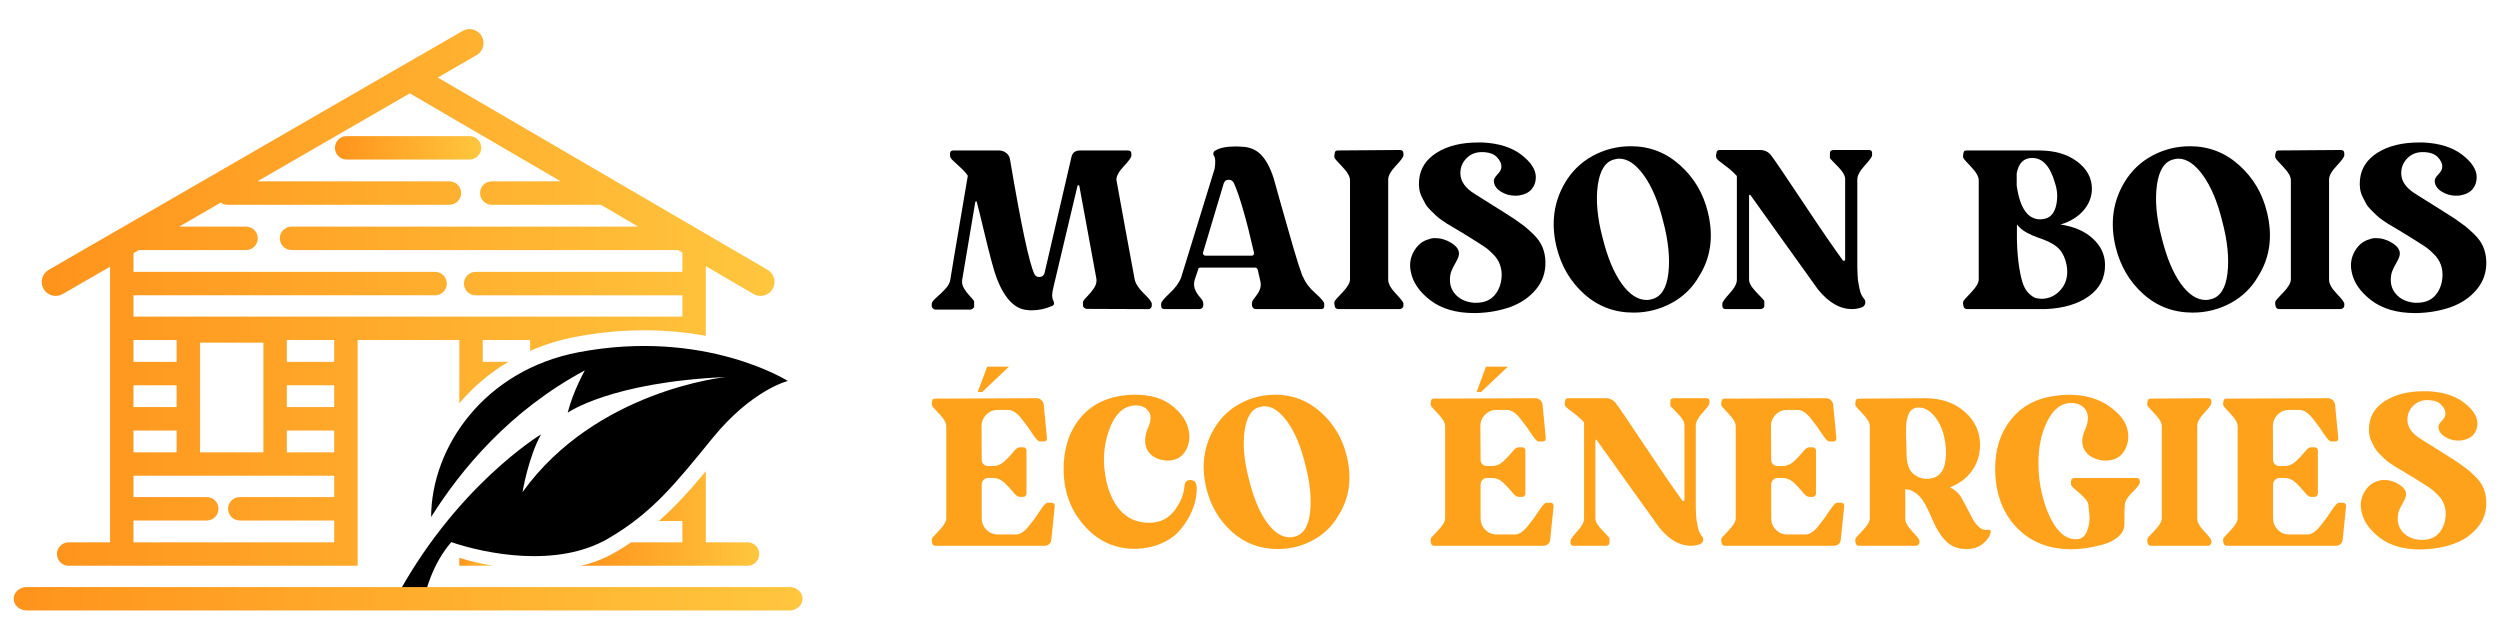 <?xml version="1.0" encoding="utf-8"?>
<!-- Generator: Adobe Illustrator 16.0.0, SVG Export Plug-In . SVG Version: 6.00 Build 0)  -->
<!DOCTYPE svg PUBLIC "-//W3C//DTD SVG 1.1//EN" "http://www.w3.org/Graphics/SVG/1.1/DTD/svg11.dtd">
<svg version="1.1" id="Calque_1" xmlns="http://www.w3.org/2000/svg" xmlns:xlink="http://www.w3.org/1999/xlink" x="0px" y="0px"
	 width="215px" height="55px" viewBox="0 0 215 55" enable-background="new 0 0 215 55" xml:space="preserve">
<g>
	<g>
		<path d="M67.755,32.763c0,0-3.077,0.744-6.465,4.899c-3.206,3.935-5.182,6.428-8.964,8.64c-4.429,2.591-10.591,1.312-13.517,0.321
			c-1.641,1.904-2.22,4.25-2.439,5.25h-2.554c5.214-10,12.717-14.52,12.717-14.52c-1.103,1.979-1.595,4.968-1.595,4.968
			c6.328-8.794,17.48-9.895,17.48-9.895c-9.917,0.44-13.596,3.067-13.596,3.067c0.477-1.882,1.476-3.638,1.476-3.638
			C43.823,35.31,39.6,40.438,37.077,44.464c0.016-6.014,4.58-12.637,12.698-14.175C60.622,28.235,67.755,32.763,67.755,32.763z"/>
		<g>
			<linearGradient id="SVGID_1_" gradientUnits="userSpaceOnUse" x1="28.806" y1="12.712" x2="41.389" y2="12.712">
				<stop  offset="0" style="stop-color:#FF931B"/>
				<stop  offset="1" style="stop-color:#FFC63E"/>
			</linearGradient>
			<path fill="url(#SVGID_1_)" d="M41.389,12.712c0-0.556-0.452-1.007-1.007-1.007h-10.57c-0.555,0-1.006,0.451-1.006,1.007
				s0.451,1.007,1.006,1.007h10.57C40.937,13.719,41.389,13.268,41.389,12.712z"/>
			<linearGradient id="SVGID_2_" gradientUnits="userSpaceOnUse" x1="49.932" y1="44.588" x2="65.298" y2="44.588">
				<stop  offset="0" style="stop-color:#FF931B"/>
				<stop  offset="1" style="stop-color:#FFC63E"/>
			</linearGradient>
			<path fill="url(#SVGID_2_)" d="M54.284,46.64c-0.404,0.274-0.83,0.537-1.279,0.801c-0.924,0.54-1.951,0.984-3.073,1.213h14.36
				c0.555,0,1.006-0.453,1.006-1.007c0-0.556-0.451-1.007-1.006-1.007h-3.591v-6.117c-1.374,1.66-2.626,3.049-4.041,4.285h2.026
				v1.832H54.284z"/>
			<linearGradient id="SVGID_3_" gradientUnits="userSpaceOnUse" x1="39.502" y1="48.315" x2="42.382" y2="48.315">
				<stop  offset="0" style="stop-color:#FF931B"/>
				<stop  offset="1" style="stop-color:#FFC63E"/>
			</linearGradient>
			<path fill="url(#SVGID_3_)" d="M39.502,48.653h0.974h1.006h0.9c-1.057-0.183-2.056-0.424-2.88-0.679V48.653z"/>
			<linearGradient id="SVGID_4_" gradientUnits="userSpaceOnUse" x1="3.587" y1="25.577" x2="66.611" y2="25.577">
				<stop  offset="0" style="stop-color:#FF931B"/>
				<stop  offset="1" style="stop-color:#FFC63E"/>
			</linearGradient>
			<path fill="url(#SVGID_4_)" d="M5.39,25.288l4.077-2.354v20.772c0,0.027-0.004,0.055-0.004,0.083s0.004,0.056,0.004,0.083v2.768
				H5.903c-0.556,0-1.007,0.451-1.007,1.007c0,0.554,0.451,1.007,1.007,1.007h22.809h1.006h1.039v-3.846V29.24h8.745v5.438
				c1.19-1.396,2.592-2.596,4.189-3.543c0.005-0.002,0.001,0.027,0.006-0.018h-2.181V29.24h4.075v0.938
				c1.235-0.545,2.558-0.951,3.941-1.214c1.954-0.37,3.93-0.558,5.864-0.558c1.957,0,3.701,0.188,5.304,0.474v-5.993l4.106,2.4
				c0.575,0.333,1.309,0.137,1.643-0.438c0.332-0.576,0.132-1.313-0.441-1.646L37.647,6.667l3.336-1.922
				c0.574-0.331,0.773-1.065,0.443-1.642c-0.332-0.575-1.067-0.773-1.643-0.443l-5.081,2.93c-0.04,0.02-0.078,0.041-0.114,0.065
				L4.193,23.204c-0.576,0.331-0.778,1.065-0.448,1.642C4.077,25.422,4.814,25.619,5.39,25.288z M28.742,38.901h-3.937
				c-0.056,0-0.093,0.006-0.139,0.016v-1.893h4.075V38.901z M28.742,35.01h-4.075v-1.878h4.075V35.01z M28.742,31.118h-4.075V29.24
				h4.075V31.118z M11.481,25.395h25.936c0.557,0,1.008-0.451,1.008-1.008c0-0.555-0.451-1.006-1.008-1.006H11.481v-1.604
				l0.445-0.273h9.238c0.555,0,1.006-0.45,1.006-1.007c0-0.555-0.451-1.008-1.006-1.008h-5.753l3.572-2.066
				c0.167,0.122,0.372,0.189,0.594,0.189h19.075c0.554,0,1.006-0.451,1.006-1.008c0-0.555-0.452-1.007-1.006-1.007H22.131
				l13.112-7.569l12.981,7.569H42.29c-0.556,0-1.008,0.452-1.008,1.007c0,0.557,0.452,1.008,1.008,1.008h9.385l3.203,1.877H25.071
				c-0.555,0-1.005,0.453-1.005,1.008c0,0.557,0.45,1.007,1.005,1.007h33.257l0.358,0.216v1.662H40.904
				c-0.554,0-1.006,0.451-1.006,1.006c0,0.557,0.452,1.008,1.006,1.008h17.782v1.832H41.481h-1.006H29.718h-1.006H11.481V25.395z
				 M22.653,29.47v9.432h-0.669h-4.78V29.47H22.653z M11.481,29.24h3.708v1.878h-3.708V29.24z M11.481,33.132h3.708v1.878h-3.708
				V33.132z M11.481,37.024h3.708v1.877h-3.708V37.024z M11.481,44.763h6.301c0.556,0,1.007-0.453,1.007-1.008
				c0-0.558-0.451-1.008-1.007-1.008h-6.301v-1.831h3.673h1.006h5.824h1.652h1.031v-0.015c0.046,0.01,0.083,0.015,0.139,0.015h3.937
				v1.831h-8.121c-0.555,0-1.006,0.45-1.006,1.008c0,0.555,0.451,1.008,1.006,1.008h8.121v1.877H11.481V44.763z"/>
			<linearGradient id="SVGID_5_" gradientUnits="userSpaceOnUse" x1="1.176" y1="51.492" x2="69.018" y2="51.492">
				<stop  offset="0" style="stop-color:#FF931B"/>
				<stop  offset="1" style="stop-color:#FFC63E"/>
			</linearGradient>
			<path fill="url(#SVGID_5_)" d="M67.888,50.485H2.306c-0.625,0-1.13,0.451-1.13,1.008c0,0.554,0.506,1.007,1.13,1.007h65.582
				c0.623,0,1.13-0.453,1.13-1.007C69.018,50.937,68.511,50.485,67.888,50.485z"/>
		</g>
	</g>
	<g>
		<g>
			<path d="M80.128,26.14c0-0.134,0.124-0.309,0.373-0.523c0.249-0.215,0.503-0.46,0.766-0.735s0.413-0.541,0.454-0.797
				c0-0.054,0.503-3.043,1.511-8.969c-0.162-0.24-0.376-0.482-0.645-0.725c-0.269-0.242-0.484-0.439-0.645-0.595
				c-0.161-0.153-0.241-0.292-0.241-0.413v-0.161c0-0.188,0.093-0.282,0.282-0.282h3.93c0.241,0,0.453,0.074,0.635,0.223
				c0.181,0.147,0.285,0.328,0.312,0.543c0.954,5.644,1.652,8.928,2.096,9.855c0.081,0.174,0.222,0.262,0.423,0.262
				c0.214,0,0.362-0.102,0.443-0.303l2.318-9.996c0.081-0.389,0.33-0.584,0.746-0.584h4.111c0.202,0,0.302,0.094,0.302,0.282v0.161
				c0,0.148-0.215,0.451-0.645,0.907c-0.43,0.457-0.645,0.847-0.645,1.169c0,0.027,0.262,1.465,0.786,4.313l0.786,4.252
				c0.081,0.377,0.346,0.783,0.796,1.22c0.45,0.437,0.675,0.729,0.675,0.877v0.182c0,0.067-0.028,0.132-0.081,0.19
				c-0.054,0.061-0.121,0.09-0.202,0.09l-5.3-0.02c-0.067,0-0.138-0.026-0.211-0.08c-0.075-0.054-0.111-0.107-0.111-0.16
				c-0.027-0.189-0.021-0.337,0.02-0.444c0.04-0.081,0.164-0.226,0.373-0.433c0.208-0.209,0.393-0.438,0.554-0.686
				c0.162-0.249,0.228-0.501,0.202-0.756l-1.471-8.001c0-0.054-0.034-0.081-0.101-0.081c-0.04,0-0.06,0.021-0.06,0.061l-2.076,8.746
				c-0.134,0.498-0.134,0.874,0,1.129c0.121,0.229,0.074,0.384-0.141,0.465c-0.538,0.24-1.115,0.362-1.733,0.362
				c-0.161,0-0.275-0.008-0.343-0.021h0.02c-1.088-0.055-1.975-0.954-2.66-2.701c-0.121-0.309-0.279-0.826-0.474-1.551
				c-0.195-0.727-0.42-1.626-0.675-2.701c-0.255-1.074-0.45-1.861-0.584-2.357c0-0.027-0.02-0.041-0.06-0.041
				c-0.014,0-0.034,0.014-0.061,0.041l-1.128,6.711c-0.041,0.241,0.01,0.483,0.151,0.726c0.141,0.241,0.313,0.467,0.514,0.675
				c0.202,0.209,0.323,0.359,0.363,0.453v0.442c0,0.055-0.037,0.111-0.11,0.173c-0.074,0.06-0.145,0.091-0.212,0.091h-3.023
				c-0.067,0-0.134-0.034-0.202-0.101c-0.067-0.067-0.101-0.135-0.101-0.201V26.14z"/>
			<path d="M100.16,26.582c-0.202,0-0.302-0.086-0.302-0.26V26.12c0-0.148,0.242-0.446,0.726-0.897
				c0.484-0.45,0.813-0.896,0.988-1.34l2.881-9.352c0.094-0.564,0.074-0.947-0.06-1.148c-0.054-0.08-0.064-0.168-0.031-0.262
				c0.034-0.094,0.091-0.154,0.171-0.182c0.376-0.229,0.947-0.342,1.713-0.342c0.255,0,0.43,0.006,0.524,0.02
				c0.672,0.014,1.226,0.238,1.663,0.675c0.436,0.438,0.802,1.112,1.098,2.026c0.054,0.188,0.265,0.943,0.635,2.267
				s0.719,2.546,1.048,3.668c0.33,1.122,0.588,1.931,0.776,2.429c0.013,0.027,0.033,0.066,0.06,0.121
				c0.013,0.013,0.023,0.025,0.031,0.04c0.007,0.014,0.01,0.026,0.01,0.04c0.188,0.443,0.534,0.89,1.038,1.34
				c0.503,0.451,0.755,0.749,0.755,0.897v0.202c0,0.174-0.087,0.26-0.262,0.26h-5.603c-0.175,0-0.289-0.086-0.342-0.26
				c-0.027-0.189-0.014-0.337,0.041-0.444c0.026-0.067,0.124-0.204,0.292-0.413c0.168-0.208,0.289-0.424,0.363-0.645
				c0.074-0.223,0.07-0.475-0.01-0.756l-0.201-0.887c-0.054-0.107-0.122-0.162-0.202-0.162h-4.736c-0.121,0-0.181,0.055-0.181,0.162
				l-0.282,0.826c-0.094,0.309-0.098,0.584-0.01,0.826c0.087,0.242,0.214,0.461,0.383,0.655c0.168,0.194,0.265,0.325,0.292,0.393
				c0.027,0.054,0.044,0.117,0.051,0.192c0.006,0.073,0.01,0.137,0.01,0.19l-0.02,0.062c0,0.066-0.034,0.127-0.101,0.181
				c-0.067,0.053-0.134,0.079-0.201,0.079H100.16z M103.465,21.707c-0.027,0.066-0.017,0.131,0.03,0.191
				c0.047,0.06,0.098,0.09,0.151,0.09h3.991c0.161,0,0.229-0.094,0.201-0.281c-0.658-2.89-1.236-4.885-1.733-5.986
				c-0.094-0.174-0.242-0.262-0.444-0.262c-0.215,0-0.356,0.107-0.423,0.322L103.465,21.707z"/>
			<path d="M114.791,13.604c-0.027-0.04-0.041-0.097-0.041-0.171s0.007-0.139,0.02-0.191l0.021-0.08
				c0-0.148,0.094-0.223,0.282-0.223l5.3-0.04c0.214,0,0.322,0.101,0.322,0.302v0.162c0,0.134-0.218,0.433-0.655,0.896
				c-0.436,0.463-0.655,0.855-0.655,1.18v8.625c0,0.336,0.219,0.732,0.655,1.188c0.437,0.457,0.655,0.745,0.655,0.867v0.182
				c0,0.067-0.033,0.132-0.1,0.19c-0.067,0.061-0.141,0.09-0.222,0.09h-5.3c-0.067,0-0.131-0.026-0.192-0.079
				c-0.06-0.054-0.09-0.114-0.09-0.181c-0.054-0.189-0.054-0.337,0-0.444c0.013-0.041,0.235-0.285,0.665-0.735
				s0.645-0.822,0.645-1.119V15.5c0-0.311-0.211-0.686-0.634-1.129C115.043,13.928,114.818,13.672,114.791,13.604z"/>
			<path d="M127.104,12.254h0.402c1.397,0.068,2.51,0.42,3.336,1.059c0.827,0.639,1.239,1.279,1.239,1.925
				c0,0.403-0.117,0.745-0.353,1.028c-0.236,0.281-0.595,0.463-1.079,0.543c-0.066,0.014-0.182,0.021-0.343,0.021
				c-0.456,0-0.869-0.118-1.238-0.354c-0.37-0.235-0.568-0.521-0.595-0.856c-0.027-0.175,0.074-0.38,0.302-0.614
				c0.229-0.235,0.343-0.447,0.343-0.635c0.014-0.296-0.118-0.585-0.393-0.867c-0.276-0.282-0.709-0.423-1.299-0.423
				c-0.524,0-0.961,0.178-1.311,0.533c-0.35,0.356-0.523,0.783-0.523,1.28c0,0.686,0.416,1.283,1.249,1.793
				c0.04,0.027,0.302,0.191,0.785,0.494c0.484,0.303,0.971,0.608,1.461,0.917c0.49,0.31,0.87,0.552,1.139,0.726
				c0.416,0.296,0.706,0.504,0.868,0.625c0.159,0.121,0.418,0.353,0.775,0.695c0.355,0.343,0.613,0.705,0.775,1.088
				s0.248,0.803,0.263,1.26c0.026,0.914-0.246,1.713-0.816,2.398c-0.573,0.685-1.308,1.189-2.208,1.511
				c-0.9,0.322-1.888,0.497-2.961,0.524h-0.121c-1.571,0-2.838-0.37-3.799-1.108c-0.96-0.739-1.521-1.571-1.683-2.499
				c-0.121-0.618-0.023-1.195,0.292-1.733c0.315-0.537,0.736-0.873,1.26-1.007c0.161-0.067,0.335-0.102,0.523-0.102
				c0.497,0,0.963,0.135,1.401,0.403c0.437,0.269,0.662,0.564,0.675,0.886c0.027,0.176-0.074,0.461-0.302,0.857
				c-0.229,0.396-0.37,0.709-0.423,0.938c-0.135,0.686-0.007,1.256,0.383,1.713c0.39,0.457,0.94,0.712,1.652,0.766h0.161
				c0.672,0,1.191-0.205,1.562-0.615c0.369-0.408,0.581-0.938,0.635-1.581c0.026-0.39-0.021-0.749-0.142-1.079
				c-0.12-0.328-0.309-0.621-0.563-0.876c-0.256-0.255-0.45-0.434-0.585-0.534c-0.134-0.101-0.328-0.231-0.584-0.393
				c-0.672-0.43-1.357-0.854-2.056-1.27c-0.013-0.014-0.121-0.078-0.322-0.192c-0.202-0.114-0.35-0.201-0.444-0.262
				c-0.094-0.06-0.249-0.164-0.463-0.312c-0.215-0.148-0.383-0.283-0.504-0.404c-0.121-0.12-0.276-0.271-0.463-0.453
				c-0.188-0.182-0.332-0.362-0.434-0.544c-0.101-0.182-0.205-0.383-0.312-0.604c-0.108-0.223-0.178-0.453-0.211-0.695
				c-0.034-0.242-0.038-0.497-0.01-0.766c0.094-0.98,0.604-1.76,1.532-2.338C124.505,12.543,125.68,12.254,127.104,12.254z"/>
			<path d="M146.875,18.24c0.51,2.068,0.261,3.902-0.746,5.502c-0.564,0.994-1.354,1.767-2.368,2.317
				c-1.015,0.55-2.106,0.825-3.274,0.825c-1.64,0-3.054-0.53-4.242-1.592c-1.188-1.061-1.985-2.418-2.389-4.07
				c-0.483-2.029-0.234-3.869,0.746-5.521c0.591-0.995,1.391-1.764,2.397-2.309c1.007-0.544,2.096-0.816,3.265-0.816
				c1.6,0,3.003,0.541,4.212,1.623S146.485,16.628,146.875,18.24z M142.037,25.736c0.807-0.188,1.287-0.93,1.442-2.227
				c0.152-1.297,0.003-2.798-0.454-4.504c-0.403-1.639-0.951-2.941-1.643-3.91c-0.692-0.967-1.4-1.451-2.127-1.451
				c-0.135,0-0.269,0.021-0.401,0.061c-0.78,0.176-1.261,0.914-1.442,2.217c-0.182,1.304-0.044,2.814,0.413,4.535
				c0.417,1.68,0.962,2.989,1.633,3.93c0.673,0.94,1.391,1.41,2.157,1.41C141.762,25.797,141.902,25.777,142.037,25.736z"/>
			<path d="M147.619,13.604c-0.027-0.054-0.04-0.118-0.04-0.191s0.006-0.131,0.021-0.171l0.019-0.08
				c0-0.176,0.095-0.263,0.282-0.263h3.447c0.415,0,0.744,0.161,0.986,0.483c0.322,0.431,1.236,1.777,2.741,4.041
				c1.504,2.264,2.64,3.92,3.406,4.967c0.027,0.027,0.054,0.041,0.08,0.041c0.08,0,0.121-0.041,0.121-0.121v-6.852
				c0.026-0.309-0.185-0.691-0.636-1.148c-0.449-0.457-0.674-0.691-0.674-0.706v-0.442c0-0.176,0.113-0.263,0.342-0.263h3.003
				c0.188,0,0.282,0.087,0.282,0.263v0.201c0,0.121-0.211,0.412-0.635,0.876c-0.423,0.464-0.635,0.863-0.635,1.2v6.005
				c0,0.094,0,0.34,0,0.735c0,0.396,0,0.655,0,0.775c0,0.121,0.007,0.336,0.02,0.646c0.014,0.31,0.034,0.531,0.062,0.665
				c0.026,0.135,0.06,0.313,0.1,0.534c0.041,0.222,0.098,0.406,0.172,0.554c0.073,0.148,0.165,0.282,0.272,0.403
				c0.067,0.121,0.08,0.249,0.04,0.383c-0.04,0.136-0.128,0.229-0.263,0.282c-0.269,0.107-0.558,0.16-0.865,0.16
				c-1.036,0-2.009-0.563-2.923-1.691c-0.215-0.295-1.199-1.67-2.953-4.121c-1.753-2.452-2.697-3.772-2.831-3.961
				c-0.027-0.04-0.047-0.061-0.061-0.061c-0.053,0-0.08,0.027-0.08,0.082v7.193c-0.014,0.297,0.198,0.669,0.635,1.119
				c0.436,0.45,0.661,0.694,0.676,0.735v0.444c0,0.066-0.035,0.127-0.101,0.181c-0.067,0.053-0.136,0.079-0.202,0.079h-3.023
				c-0.188,0-0.282-0.093-0.282-0.28V26.12c0-0.135,0.208-0.43,0.625-0.888c0.416-0.456,0.624-0.846,0.624-1.168v-8.908
				l-0.019-0.041c-0.311-0.334-0.663-0.644-1.06-0.926C147.898,13.907,147.673,13.713,147.619,13.604z"/>
			<path d="M181.034,22.754c0.012,1.143-0.451,2.049-1.393,2.721c-0.94,0.673-2.182,1.042-3.728,1.107h0.021h-6.793
				c-0.065,0-0.129-0.026-0.19-0.079c-0.061-0.054-0.091-0.114-0.091-0.181c-0.053-0.189-0.053-0.337,0-0.444
				c0.014-0.041,0.234-0.285,0.665-0.735s0.646-0.822,0.646-1.119V15.5c0-0.311-0.212-0.686-0.636-1.129
				c-0.423-0.443-0.648-0.699-0.675-0.767c-0.026-0.04-0.04-0.097-0.04-0.171s0.007-0.139,0.021-0.191l0.02-0.08
				c0-0.148,0.094-0.223,0.281-0.223h6.048h0.16c1.329,0,2.418,0.313,3.265,0.938c0.846,0.625,1.276,1.4,1.29,2.328
				c0,0.698-0.238,1.326-0.715,1.883c-0.478,0.559-1.139,0.965-1.986,1.22c1.169,0.175,2.096,0.578,2.781,1.21
				C180.671,21.148,181.02,21.895,181.034,22.754z M176.721,15.721c-0.403-1.424-1.056-2.137-1.956-2.137
				c-0.726,0-1.168,0.443-1.329,1.33v1.089c0,0.013,0.006,0.033,0.02,0.062v0.02c0.282,1.854,0.954,2.78,2.016,2.78
				c0.134,0,0.296-0.026,0.484-0.08c0.456-0.147,0.752-0.54,0.885-1.179C176.975,16.967,176.936,16.34,176.721,15.721z
				 M175.551,25.697c0.686,0,1.257-0.276,1.714-0.827c0.456-0.55,0.611-1.243,0.463-2.075c-0.107-0.564-0.313-1.014-0.614-1.351
				c-0.303-0.336-0.782-0.625-1.441-0.866c-0.04-0.014-0.171-0.061-0.393-0.142s-0.387-0.144-0.494-0.191
				c-0.107-0.046-0.252-0.118-0.434-0.212c-0.181-0.094-0.346-0.201-0.493-0.322s-0.282-0.255-0.403-0.403v1.371
				c0.026,0.913,0.095,1.7,0.202,2.358c0.106,0.658,0.229,1.151,0.362,1.48s0.309,0.588,0.524,0.775
				c0.214,0.188,0.386,0.3,0.514,0.333S175.35,25.684,175.551,25.697z"/>
			<path d="M194.958,18.24c0.511,2.068,0.261,3.902-0.746,5.502c-0.564,0.994-1.353,1.767-2.368,2.317
				c-1.014,0.55-2.105,0.825-3.274,0.825c-1.64,0-3.053-0.53-4.242-1.592c-1.188-1.061-1.984-2.418-2.389-4.07
				c-0.483-2.029-0.234-3.869,0.746-5.521c0.592-0.995,1.391-1.764,2.397-2.309c1.009-0.544,2.096-0.816,3.267-0.816
				c1.598,0,3.003,0.541,4.211,1.623C193.77,15.281,194.568,16.628,194.958,18.24z M190.121,25.736
				c0.806-0.188,1.286-0.93,1.441-2.227c0.154-1.297,0.003-2.798-0.454-4.504c-0.403-1.639-0.951-2.941-1.642-3.91
				c-0.693-0.967-1.401-1.451-2.128-1.451c-0.133,0-0.268,0.021-0.401,0.061c-0.779,0.176-1.261,0.914-1.442,2.217
				c-0.18,1.304-0.043,2.814,0.415,4.535c0.415,1.68,0.96,2.989,1.631,3.93c0.673,0.94,1.391,1.41,2.157,1.41
				C189.846,25.797,189.986,25.777,190.121,25.736z"/>
			<path d="M195.704,13.604c-0.026-0.04-0.04-0.097-0.04-0.171s0.006-0.139,0.021-0.191l0.02-0.08c0-0.148,0.094-0.223,0.281-0.223
				l5.302-0.04c0.214,0,0.321,0.101,0.321,0.302v0.162c0,0.134-0.219,0.433-0.654,0.896c-0.438,0.463-0.656,0.855-0.656,1.18v8.625
				c0,0.336,0.219,0.732,0.656,1.188c0.436,0.457,0.654,0.745,0.654,0.867v0.182c0,0.067-0.034,0.132-0.1,0.19
				c-0.068,0.061-0.143,0.09-0.222,0.09h-5.302c-0.066,0-0.13-0.026-0.19-0.079c-0.061-0.054-0.091-0.114-0.091-0.181
				c-0.054-0.189-0.054-0.337,0-0.444c0.013-0.041,0.234-0.285,0.665-0.735s0.645-0.822,0.645-1.119V15.5
				c0-0.311-0.211-0.686-0.636-1.129C195.956,13.928,195.73,13.672,195.704,13.604z"/>
			<path d="M208.017,12.254h0.404c1.396,0.068,2.509,0.42,3.334,1.059c0.828,0.639,1.24,1.279,1.24,1.925
				c0,0.403-0.117,0.745-0.353,1.028c-0.235,0.281-0.595,0.463-1.078,0.543c-0.067,0.014-0.182,0.021-0.342,0.021
				c-0.458,0-0.87-0.118-1.239-0.354c-0.371-0.235-0.568-0.521-0.595-0.856c-0.027-0.175,0.073-0.38,0.302-0.614
				c0.229-0.235,0.343-0.447,0.343-0.635c0.013-0.296-0.117-0.585-0.393-0.867c-0.276-0.282-0.709-0.423-1.3-0.423
				c-0.524,0-0.962,0.178-1.311,0.533c-0.35,0.356-0.524,0.783-0.524,1.28c0,0.686,0.417,1.283,1.25,1.793
				c0.04,0.027,0.303,0.191,0.785,0.494c0.484,0.303,0.971,0.608,1.462,0.917c0.49,0.31,0.87,0.552,1.139,0.726
				c0.416,0.296,0.706,0.504,0.867,0.625s0.419,0.353,0.775,0.695c0.355,0.343,0.614,0.705,0.775,1.088
				c0.162,0.383,0.249,0.803,0.262,1.26c0.027,0.914-0.245,1.713-0.816,2.398c-0.571,0.685-1.307,1.189-2.207,1.511
				c-0.898,0.322-1.887,0.497-2.963,0.524h-0.119c-1.573,0-2.839-0.37-3.799-1.108c-0.961-0.739-1.523-1.571-1.684-2.499
				c-0.121-0.618-0.023-1.195,0.292-1.733c0.316-0.537,0.736-0.873,1.261-1.007c0.161-0.067,0.335-0.102,0.524-0.102
				c0.495,0,0.963,0.135,1.399,0.403c0.436,0.269,0.662,0.564,0.676,0.886c0.026,0.176-0.075,0.461-0.304,0.857
				c-0.228,0.396-0.369,0.709-0.422,0.938c-0.135,0.686-0.007,1.256,0.383,1.713s0.94,0.712,1.652,0.766h0.161
				c0.672,0,1.192-0.205,1.563-0.615c0.369-0.408,0.58-0.938,0.634-1.581c0.026-0.39-0.02-0.749-0.14-1.079
				c-0.122-0.328-0.311-0.621-0.564-0.876c-0.256-0.255-0.451-0.434-0.586-0.534c-0.134-0.101-0.328-0.231-0.585-0.393
				c-0.671-0.43-1.356-0.854-2.055-1.27c-0.014-0.014-0.12-0.078-0.322-0.192c-0.201-0.114-0.349-0.201-0.443-0.262
				c-0.095-0.06-0.248-0.164-0.464-0.312c-0.214-0.148-0.383-0.283-0.504-0.404c-0.121-0.12-0.274-0.271-0.463-0.453
				s-0.333-0.362-0.434-0.544s-0.205-0.383-0.312-0.604c-0.108-0.223-0.179-0.453-0.212-0.695c-0.035-0.242-0.038-0.497-0.011-0.766
				c0.094-0.98,0.605-1.76,1.532-2.338S206.594,12.254,208.017,12.254z"/>
		</g>
		<g>
			<path fill="#FFA21B" d="M90.429,43.236c0.187,0,0.28,0.1,0.28,0.301l-0.298,2.896c-0.013,0.148-0.075,0.271-0.187,0.363
				c-0.112,0.094-0.243,0.141-0.393,0.141h-9.403c-0.062,0-0.121-0.025-0.178-0.074c-0.056-0.051-0.084-0.105-0.084-0.168
				c-0.049-0.176-0.049-0.313,0-0.412c0.013-0.037,0.219-0.266,0.617-0.682c0.399-0.418,0.598-0.764,0.598-1.039v-7.906
				c0-0.287-0.196-0.635-0.589-1.047c-0.392-0.41-0.601-0.648-0.626-0.711c-0.025-0.037-0.037-0.09-0.037-0.158
				c0-0.07,0.006-0.127,0.019-0.178l0.019-0.074c0-0.137,0.087-0.207,0.262-0.207l8.711-0.037c0.15,0,0.283,0.051,0.402,0.15
				c0.119,0.1,0.189,0.225,0.215,0.373l0.281,2.918c0,0.184-0.087,0.279-0.262,0.279h-0.355c-0.137,0-0.349-0.225-0.636-0.672
				c-0.287-0.449-0.616-0.9-0.99-1.357c-0.374-0.453-0.735-0.682-1.084-0.682h-0.916c-0.387,0-0.713,0.137-0.981,0.412
				c-0.268,0.273-0.402,0.604-0.402,0.99l0.019,2.896c0,0.15,0.053,0.275,0.159,0.373c0.106,0.102,0.234,0.152,0.383,0.152h0.448
				c0.349,0,0.67-0.135,0.963-0.402c0.293-0.27,0.545-0.537,0.758-0.805c0.211-0.268,0.392-0.402,0.541-0.402h0.355
				c0.063,0,0.119,0.029,0.168,0.084c0.05,0.057,0.075,0.117,0.075,0.178v3.701c0,0.074-0.025,0.145-0.075,0.207
				c-0.05,0.061-0.106,0.092-0.168,0.092H87.68c-0.149,0-0.33-0.133-0.541-0.4c-0.213-0.268-0.465-0.539-0.758-0.814
				c-0.293-0.273-0.614-0.41-0.963-0.41H84.97c-0.149,0-0.277,0.055-0.383,0.168c-0.106,0.111-0.159,0.242-0.159,0.395v2.895
				c0,0.387,0.134,0.717,0.402,0.992c0.269,0.273,0.602,0.41,1,0.41h1.551c0.337,0,0.693-0.227,1.066-0.682
				c0.374-0.453,0.707-0.91,1-1.363c0.292-0.457,0.508-0.684,0.646-0.684H90.429z"/>
			<path fill="#FFA21B" d="M102.916,41.965c0.012,0.324-0.027,0.695-0.121,1.111c-0.094,0.418-0.269,0.871-0.524,1.355
				c-0.256,0.486-0.573,0.932-0.954,1.338c-0.38,0.406-0.895,0.742-1.542,1.01c-0.648,0.268-1.37,0.408-2.168,0.42
				c-1.657,0-3.056-0.604-4.196-1.813c-1.141-1.209-1.779-2.662-1.917-4.355c-0.124-1.844,0.234-3.391,1.075-4.637
				c0.842-1.246,2.047-2.02,3.617-2.318c0.486-0.088,0.972-0.131,1.458-0.131c1.32,0,2.38,0.32,3.178,0.963
				c0.797,0.643,1.265,1.344,1.402,2.104c0.137,0.635,0.049,1.221-0.262,1.756c-0.312,0.537-0.804,0.818-1.477,0.842
				c-0.536,0-0.994-0.137-1.374-0.41s-0.589-0.666-0.626-1.178c-0.025-0.375,0.049-0.76,0.225-1.16
				c0.336-0.746,0.317-1.289-0.057-1.627c-0.212-0.248-0.548-0.373-1.009-0.373c-0.174,0-0.355,0.031-0.542,0.094
				c-0.835,0.25-1.458,1.078-1.869,2.486s-0.392,2.904,0.056,4.486c0.647,2.043,1.85,3.053,3.608,3.029
				c0.884-0.014,1.588-0.365,2.112-1.057c0.523-0.693,0.81-1.406,0.86-2.141c0.038-0.324,0.218-0.486,0.542-0.486
				C102.748,41.311,102.916,41.541,102.916,41.965z"/>
			<path fill="#FFA21B" d="M115.814,39.199c0.473,1.92,0.243,3.619-0.692,5.102c-0.523,0.924-1.255,1.639-2.196,2.15
				c-0.941,0.512-1.954,0.766-3.038,0.766c-1.521,0-2.833-0.49-3.935-1.475c-1.103-0.986-1.841-2.244-2.215-3.777
				c-0.449-1.881-0.219-3.59,0.691-5.121c0.549-0.922,1.29-1.637,2.225-2.141c0.935-0.504,1.944-0.758,3.029-0.758
				c1.483,0,2.785,0.502,3.906,1.506C114.711,36.453,115.452,37.703,115.814,39.199z M111.327,46.152
				c0.748-0.174,1.193-0.863,1.337-2.064c0.142-1.205,0.002-2.596-0.421-4.18c-0.374-1.52-0.882-2.729-1.523-3.627
				c-0.642-0.896-1.299-1.344-1.972-1.344c-0.125,0-0.25,0.018-0.375,0.055c-0.723,0.162-1.168,0.848-1.336,2.057
				c-0.168,1.209-0.042,2.611,0.382,4.205c0.387,1.559,0.891,2.773,1.515,3.646c0.623,0.873,1.29,1.309,2,1.309
				C111.072,46.209,111.202,46.189,111.327,46.152z"/>
			<path fill="#FFA21B" d="M133.331,43.236c0.186,0,0.28,0.1,0.28,0.301l-0.299,2.896c-0.015,0.148-0.076,0.271-0.189,0.363
				c-0.111,0.094-0.242,0.141-0.392,0.141h-9.403c-0.063,0-0.121-0.025-0.178-0.074c-0.056-0.051-0.083-0.105-0.083-0.168
				c-0.05-0.176-0.05-0.313,0-0.412c0.012-0.037,0.218-0.266,0.617-0.682c0.398-0.418,0.599-0.764,0.599-1.039v-7.906
				c0-0.287-0.197-0.635-0.589-1.047c-0.393-0.41-0.601-0.648-0.626-0.711c-0.025-0.037-0.038-0.09-0.038-0.158
				c0-0.07,0.006-0.127,0.019-0.178l0.019-0.074c0-0.137,0.087-0.207,0.261-0.207l8.714-0.037c0.146,0,0.28,0.051,0.401,0.15
				c0.116,0.1,0.188,0.225,0.213,0.373l0.279,2.918c0,0.184-0.087,0.279-0.259,0.279h-0.356c-0.138,0-0.35-0.225-0.635-0.672
				c-0.288-0.449-0.618-0.9-0.992-1.357c-0.373-0.453-0.733-0.682-1.083-0.682h-0.916c-0.387,0-0.714,0.137-0.981,0.412
				c-0.269,0.273-0.402,0.604-0.402,0.99l0.019,2.896c0,0.15,0.052,0.275,0.159,0.373c0.105,0.102,0.234,0.152,0.383,0.152h0.449
				c0.349,0,0.669-0.135,0.963-0.402c0.292-0.27,0.545-0.537,0.757-0.805s0.392-0.402,0.543-0.402h0.354
				c0.063,0,0.118,0.029,0.169,0.084c0.05,0.057,0.074,0.117,0.074,0.178v3.701c0,0.074-0.024,0.145-0.074,0.207
				c-0.051,0.061-0.106,0.092-0.169,0.092h-0.354c-0.151,0-0.331-0.133-0.543-0.4s-0.465-0.539-0.757-0.814
				c-0.294-0.273-0.614-0.41-0.963-0.41h-0.449c-0.148,0-0.277,0.055-0.383,0.168c-0.107,0.111-0.159,0.242-0.159,0.395v2.895
				c0,0.387,0.134,0.717,0.402,0.992c0.268,0.273,0.601,0.41,1,0.41h1.551c0.337,0,0.692-0.227,1.065-0.682
				c0.375-0.453,0.708-0.91,1-1.363c0.294-0.457,0.507-0.684,0.646-0.684H133.331z"/>
			<path fill="#FFA21B" d="M134.602,34.898c-0.025-0.049-0.037-0.107-0.037-0.178c0-0.068,0.006-0.121,0.018-0.158l0.02-0.074
				c0-0.162,0.088-0.244,0.263-0.244h3.196c0.386,0,0.69,0.15,0.916,0.449c0.298,0.398,1.146,1.648,2.542,3.748
				c1.396,2.1,2.448,3.637,3.159,4.607c0.023,0.025,0.049,0.037,0.074,0.037c0.074,0,0.111-0.037,0.111-0.111v-6.355
				c0.025-0.287-0.171-0.643-0.588-1.066s-0.627-0.641-0.627-0.654v-0.41c0-0.162,0.105-0.244,0.318-0.244h2.784
				c0.176,0,0.262,0.082,0.262,0.244v0.186c0,0.113-0.195,0.385-0.589,0.814c-0.392,0.43-0.588,0.801-0.588,1.111v5.57
				c0,0.088,0,0.316,0,0.684s0,0.607,0,0.719c0,0.113,0.006,0.313,0.02,0.598c0.012,0.287,0.03,0.494,0.057,0.617
				c0.023,0.125,0.055,0.289,0.092,0.496c0.038,0.205,0.091,0.377,0.16,0.514c0.067,0.137,0.152,0.262,0.251,0.375
				c0.063,0.111,0.076,0.23,0.038,0.355c-0.038,0.123-0.118,0.211-0.242,0.262c-0.25,0.1-0.519,0.148-0.805,0.148
				c-0.959,0-1.863-0.523-2.711-1.57c-0.199-0.273-1.112-1.549-2.738-3.822c-1.626-2.275-2.503-3.5-2.626-3.676
				c-0.025-0.037-0.044-0.055-0.057-0.055c-0.051,0-0.074,0.025-0.074,0.076v6.672c-0.014,0.275,0.184,0.621,0.589,1.039
				c0.403,0.416,0.613,0.645,0.626,0.682v0.412c0,0.063-0.031,0.117-0.094,0.168c-0.063,0.049-0.125,0.074-0.188,0.074h-2.804
				c-0.175,0-0.262-0.088-0.262-0.262v-0.168c0-0.125,0.193-0.398,0.58-0.822c0.386-0.424,0.58-0.785,0.58-1.084v-8.264l-0.02-0.037
				c-0.286-0.313-0.614-0.598-0.98-0.859C134.86,35.18,134.652,34.998,134.602,34.898z"/>
			<path fill="#FFA21B" d="M158.323,43.236c0.188,0,0.279,0.1,0.279,0.301l-0.298,2.896c-0.013,0.148-0.075,0.271-0.187,0.363
				c-0.113,0.094-0.244,0.141-0.395,0.141h-9.402c-0.063,0-0.12-0.025-0.177-0.074c-0.057-0.051-0.084-0.105-0.084-0.168
				c-0.049-0.176-0.049-0.313,0-0.412c0.013-0.037,0.217-0.266,0.616-0.682c0.399-0.418,0.599-0.764,0.599-1.039v-7.906
				c0-0.287-0.196-0.635-0.588-1.047c-0.394-0.41-0.603-0.648-0.627-0.711c-0.024-0.037-0.037-0.09-0.037-0.158
				c0-0.07,0.006-0.127,0.019-0.178l0.019-0.074c0-0.137,0.087-0.207,0.261-0.207l8.712-0.037c0.15,0,0.283,0.051,0.403,0.15
				c0.117,0.1,0.188,0.225,0.213,0.373l0.281,2.918c0,0.184-0.088,0.279-0.262,0.279h-0.355c-0.136,0-0.35-0.225-0.636-0.672
				c-0.287-0.449-0.616-0.9-0.99-1.357c-0.373-0.453-0.734-0.682-1.084-0.682h-0.916c-0.387,0-0.714,0.137-0.981,0.412
				c-0.268,0.273-0.402,0.604-0.402,0.99l0.019,2.896c0,0.15,0.053,0.275,0.16,0.373c0.104,0.102,0.233,0.152,0.383,0.152h0.447
				c0.351,0,0.672-0.135,0.963-0.402c0.293-0.27,0.546-0.537,0.758-0.805s0.392-0.402,0.543-0.402h0.354
				c0.062,0,0.118,0.029,0.168,0.084c0.049,0.057,0.075,0.117,0.075,0.178v3.701c0,0.074-0.026,0.145-0.075,0.207
				c-0.05,0.061-0.106,0.092-0.168,0.092h-0.354c-0.151,0-0.331-0.133-0.543-0.4s-0.465-0.539-0.758-0.814
				c-0.291-0.273-0.612-0.41-0.963-0.41h-0.447c-0.149,0-0.278,0.055-0.383,0.168c-0.107,0.111-0.16,0.242-0.16,0.395v2.895
				c0,0.387,0.134,0.717,0.402,0.992c0.268,0.273,0.601,0.41,1,0.41h1.551c0.338,0,0.692-0.227,1.066-0.682
				c0.374-0.453,0.707-0.91,0.999-1.363c0.294-0.457,0.508-0.684,0.646-0.684H158.323z"/>
			<path fill="#FFA21B" d="M170.996,45.555c0.137,0,0.205,0.057,0.205,0.168c-0.037,0.336-0.245,0.67-0.626,1
				c-0.38,0.33-0.862,0.494-1.448,0.494c-0.623,0-1.135-0.154-1.533-0.467c-0.398-0.311-0.766-0.785-1.104-1.42
				c-0.062-0.111-0.232-0.486-0.514-1.121c-0.279-0.637-0.544-1.107-0.795-1.412c-0.249-0.305-0.561-0.525-0.935-0.664
				c-0.262-0.037-0.393-0.068-0.393-0.092v2.561c0,0.311,0.204,0.678,0.608,1.102s0.608,0.693,0.608,0.805v0.168
				c0,0.063-0.032,0.121-0.094,0.178c-0.063,0.057-0.132,0.084-0.207,0.084h-4.915c-0.063,0-0.122-0.025-0.178-0.074
				c-0.056-0.051-0.085-0.105-0.085-0.168c-0.05-0.176-0.05-0.313,0-0.412c0.012-0.037,0.218-0.266,0.617-0.682
				c0.399-0.418,0.598-0.764,0.598-1.039v-7.906c0-0.287-0.195-0.635-0.588-1.047c-0.393-0.41-0.601-0.648-0.627-0.711
				c-0.025-0.037-0.037-0.09-0.037-0.158c0-0.07,0.006-0.127,0.018-0.178l0.02-0.074c0-0.137,0.088-0.207,0.263-0.207
				c3.763-0.023,5.669-0.037,5.72-0.037c1.371,0,2.499,0.387,3.383,1.16c0.886,0.771,1.327,1.727,1.327,2.859
				c0,0.822-0.228,1.559-0.683,2.205c-0.454,0.65-1.093,1.129-1.915,1.439c0.461,0.225,0.798,0.531,1.01,0.916
				c0.125,0.213,0.285,0.516,0.486,0.908c0.199,0.391,0.36,0.699,0.485,0.924c0.124,0.225,0.286,0.436,0.486,0.627
				c0.199,0.193,0.411,0.289,0.636,0.289C170.877,45.572,170.947,45.566,170.996,45.555z M167.275,37.965
				c-0.137-0.848-0.42-1.545-0.85-2.094s-0.895-0.824-1.394-0.824c-0.111,0-0.192,0.008-0.242,0.021
				c-0.162,0.037-0.299,0.105-0.411,0.205c-0.113,0.1-0.2,0.232-0.262,0.4c-0.063,0.17-0.109,0.338-0.141,0.506
				s-0.049,0.383-0.056,0.645c-0.008,0.262-0.008,0.496,0,0.701c0.007,0.205,0.016,0.467,0.027,0.785
				c0.013,0.318,0.02,0.578,0.02,0.775c0.012,0.762,0.19,1.299,0.532,1.617c0.343,0.318,0.745,0.477,1.206,0.477
				c0.174,0,0.349-0.025,0.523-0.074c0.512-0.139,0.844-0.506,1-1.104S167.4,38.725,167.275,37.965z"/>
			<path fill="#FFA21B" d="M184.025,41.367v0.131c0,0.137-0.214,0.416-0.645,0.84c-0.43,0.426-0.645,0.785-0.645,1.086v0.018
				c-0.025,0.113-0.037,0.668-0.037,1.664c0,0.398-0.178,0.752-0.534,1.057c-0.354,0.305-0.797,0.531-1.326,0.672
				c-0.528,0.145-1.022,0.248-1.478,0.311c-0.454,0.061-0.856,0.092-1.205,0.092c-1.856,0-3.375-0.566-4.552-1.701
				c-1.178-1.133-1.842-2.635-1.991-4.504c-0.137-1.844,0.234-3.396,1.111-4.654c0.88-1.26,2.129-2.025,3.749-2.301
				c0.586-0.088,1.06-0.131,1.422-0.131c1.394,0,2.558,0.326,3.485,0.982c0.928,0.652,1.461,1.348,1.598,2.084
				c0.125,0.648,0.028,1.238-0.29,1.766c-0.316,0.529-0.825,0.809-1.522,0.832c-0.55,0-1.022-0.133-1.421-0.4
				c-0.399-0.27-0.623-0.664-0.672-1.188c-0.014-0.336,0.08-0.723,0.279-1.16c0.298-0.709,0.28-1.283-0.057-1.719
				c-0.274-0.324-0.666-0.486-1.177-0.486c-0.187,0-0.362,0.023-0.524,0.074c-0.572,0.162-1.062,0.623-1.467,1.385
				c-0.405,0.758-0.661,1.645-0.767,2.652c-0.105,1.012-0.059,2.074,0.14,3.197c0.263,1.309,0.655,2.367,1.178,3.178
				c0.524,0.811,1.129,1.223,1.814,1.234c0.473,0.012,0.803-0.219,0.99-0.691c0.187-0.475,0.256-0.953,0.207-1.439l-0.077-0.709
				c0.014-0.213-0.09-0.438-0.308-0.676c-0.218-0.234-0.457-0.459-0.719-0.672c-0.263-0.213-0.412-0.361-0.449-0.449
				c-0.026-0.037-0.038-0.086-0.038-0.15c0-0.061,0-0.111,0-0.146l0.02-0.076c0-0.176,0.106-0.262,0.318-0.262h5.271
				C183.92,41.105,184.025,41.191,184.025,41.367z"/>
			<path fill="#FFA21B" d="M184.699,34.898c-0.026-0.037-0.038-0.09-0.038-0.158c0-0.07,0.006-0.127,0.018-0.178l0.021-0.074
				c0-0.137,0.088-0.207,0.262-0.207l4.916-0.037c0.2,0,0.299,0.094,0.299,0.281v0.148c0,0.125-0.203,0.404-0.607,0.832
				c-0.404,0.43-0.607,0.795-0.607,1.094v8.002c0,0.311,0.203,0.678,0.607,1.102s0.607,0.693,0.607,0.805v0.168
				c0,0.063-0.031,0.121-0.093,0.178c-0.063,0.057-0.132,0.084-0.206,0.084h-4.916c-0.063,0-0.122-0.025-0.177-0.074
				c-0.058-0.051-0.085-0.105-0.085-0.168c-0.051-0.176-0.051-0.313,0-0.412c0.012-0.037,0.217-0.266,0.616-0.682
				c0.399-0.418,0.598-0.764,0.598-1.039v-7.906c0-0.287-0.195-0.635-0.587-1.047C184.932,35.199,184.724,34.961,184.699,34.898z"/>
			<path fill="#FFA21B" d="M201.485,43.236c0.188,0,0.28,0.1,0.28,0.301l-0.298,2.896c-0.014,0.148-0.076,0.271-0.188,0.363
				c-0.111,0.094-0.242,0.141-0.393,0.141h-9.402c-0.063,0-0.121-0.025-0.178-0.074c-0.057-0.051-0.084-0.105-0.084-0.168
				c-0.05-0.176-0.05-0.313,0-0.412c0.012-0.037,0.218-0.266,0.616-0.682c0.399-0.418,0.598-0.764,0.598-1.039v-7.906
				c0-0.287-0.195-0.635-0.588-1.047c-0.393-0.41-0.602-0.648-0.626-0.711c-0.025-0.037-0.037-0.09-0.037-0.158
				c0-0.07,0.006-0.127,0.018-0.178l0.02-0.074c0-0.137,0.088-0.207,0.262-0.207l8.712-0.037c0.148,0,0.283,0.051,0.401,0.15
				c0.119,0.1,0.189,0.225,0.215,0.373l0.28,2.918c0,0.184-0.087,0.279-0.262,0.279h-0.355c-0.137,0-0.349-0.225-0.635-0.672
				c-0.288-0.449-0.617-0.9-0.99-1.357c-0.375-0.453-0.736-0.682-1.086-0.682h-0.916c-0.386,0-0.713,0.137-0.98,0.412
				c-0.269,0.273-0.401,0.604-0.401,0.99l0.018,2.896c0,0.15,0.053,0.275,0.159,0.373c0.106,0.102,0.233,0.152,0.384,0.152h0.448
				c0.35,0,0.67-0.135,0.962-0.402c0.293-0.27,0.546-0.537,0.759-0.805c0.21-0.268,0.392-0.402,0.541-0.402h0.354
				c0.063,0,0.12,0.029,0.169,0.084c0.05,0.057,0.074,0.117,0.074,0.178v3.701c0,0.074-0.024,0.145-0.074,0.207
				c-0.049,0.061-0.105,0.092-0.169,0.092h-0.354c-0.149,0-0.331-0.133-0.541-0.4c-0.213-0.268-0.466-0.539-0.759-0.814
				c-0.292-0.273-0.612-0.41-0.962-0.41h-0.448c-0.15,0-0.277,0.055-0.384,0.168c-0.106,0.111-0.159,0.242-0.159,0.395v2.895
				c0,0.387,0.134,0.717,0.402,0.992c0.268,0.273,0.601,0.41,0.999,0.41h1.552c0.337,0,0.692-0.227,1.067-0.682
				c0.373-0.453,0.706-0.91,0.998-1.363c0.294-0.457,0.509-0.684,0.646-0.684H201.485z"/>
			<path fill="#FFA21B" d="M208.439,33.646h0.374c1.297,0.063,2.327,0.389,3.094,0.98c0.766,0.592,1.149,1.188,1.149,1.787
				c0,0.373-0.108,0.689-0.326,0.953c-0.22,0.262-0.552,0.43-1.001,0.502c-0.063,0.016-0.169,0.021-0.317,0.021
				c-0.426,0-0.808-0.109-1.15-0.328c-0.342-0.217-0.526-0.482-0.553-0.793c-0.023-0.162,0.069-0.354,0.282-0.57
				c0.211-0.221,0.318-0.416,0.318-0.59c0.012-0.273-0.11-0.541-0.364-0.803c-0.257-0.264-0.659-0.395-1.207-0.395
				c-0.485,0-0.892,0.166-1.216,0.496s-0.485,0.727-0.485,1.188c0,0.635,0.386,1.189,1.158,1.664
				c0.039,0.025,0.281,0.178,0.729,0.457c0.449,0.281,0.901,0.563,1.356,0.852c0.455,0.285,0.807,0.512,1.055,0.672
				c0.387,0.273,0.655,0.469,0.805,0.58s0.39,0.326,0.72,0.645s0.569,0.652,0.72,1.01c0.15,0.355,0.229,0.744,0.242,1.168
				c0.025,0.848-0.227,1.59-0.757,2.225c-0.529,0.637-1.212,1.104-2.048,1.402c-0.833,0.299-1.749,0.459-2.746,0.486h-0.113
				c-1.458,0-2.633-0.344-3.523-1.029s-1.41-1.457-1.561-2.316c-0.111-0.574-0.022-1.111,0.271-1.609
				c0.292-0.498,0.682-0.809,1.168-0.934c0.15-0.063,0.312-0.094,0.485-0.094c0.462,0,0.895,0.125,1.3,0.375
				c0.404,0.248,0.614,0.521,0.626,0.82c0.025,0.164-0.068,0.428-0.28,0.797c-0.212,0.367-0.344,0.656-0.393,0.867
				c-0.124,0.637-0.007,1.166,0.354,1.59c0.362,0.424,0.873,0.66,1.533,0.711h0.15c0.623,0,1.105-0.191,1.448-0.57
				c0.342-0.381,0.54-0.869,0.589-1.469c0.024-0.361-0.018-0.693-0.131-1c-0.112-0.305-0.286-0.576-0.523-0.811
				c-0.237-0.238-0.418-0.404-0.542-0.496c-0.124-0.094-0.306-0.217-0.541-0.365c-0.624-0.4-1.26-0.793-1.907-1.178
				c-0.013-0.012-0.112-0.072-0.3-0.178c-0.187-0.105-0.324-0.188-0.411-0.242c-0.088-0.059-0.23-0.152-0.43-0.291
				c-0.201-0.139-0.355-0.26-0.468-0.373s-0.256-0.252-0.431-0.422c-0.173-0.168-0.307-0.336-0.401-0.504
				c-0.093-0.168-0.19-0.355-0.289-0.561c-0.1-0.207-0.166-0.422-0.196-0.645c-0.031-0.227-0.034-0.463-0.009-0.711
				c0.086-0.91,0.561-1.633,1.42-2.168C206.029,33.914,207.118,33.646,208.439,33.646z"/>
			<g>
				<path fill="#FFA21B" d="M127.373,33.714h-0.386l0.81-2.181h1.872L127.373,33.714z"/>
			</g>
			<g>
				<path fill="#FFA21B" d="M84.471,33.714h-0.386l0.81-2.181h1.872L84.471,33.714z"/>
			</g>
		</g>
	</g>
</g>
</svg>
